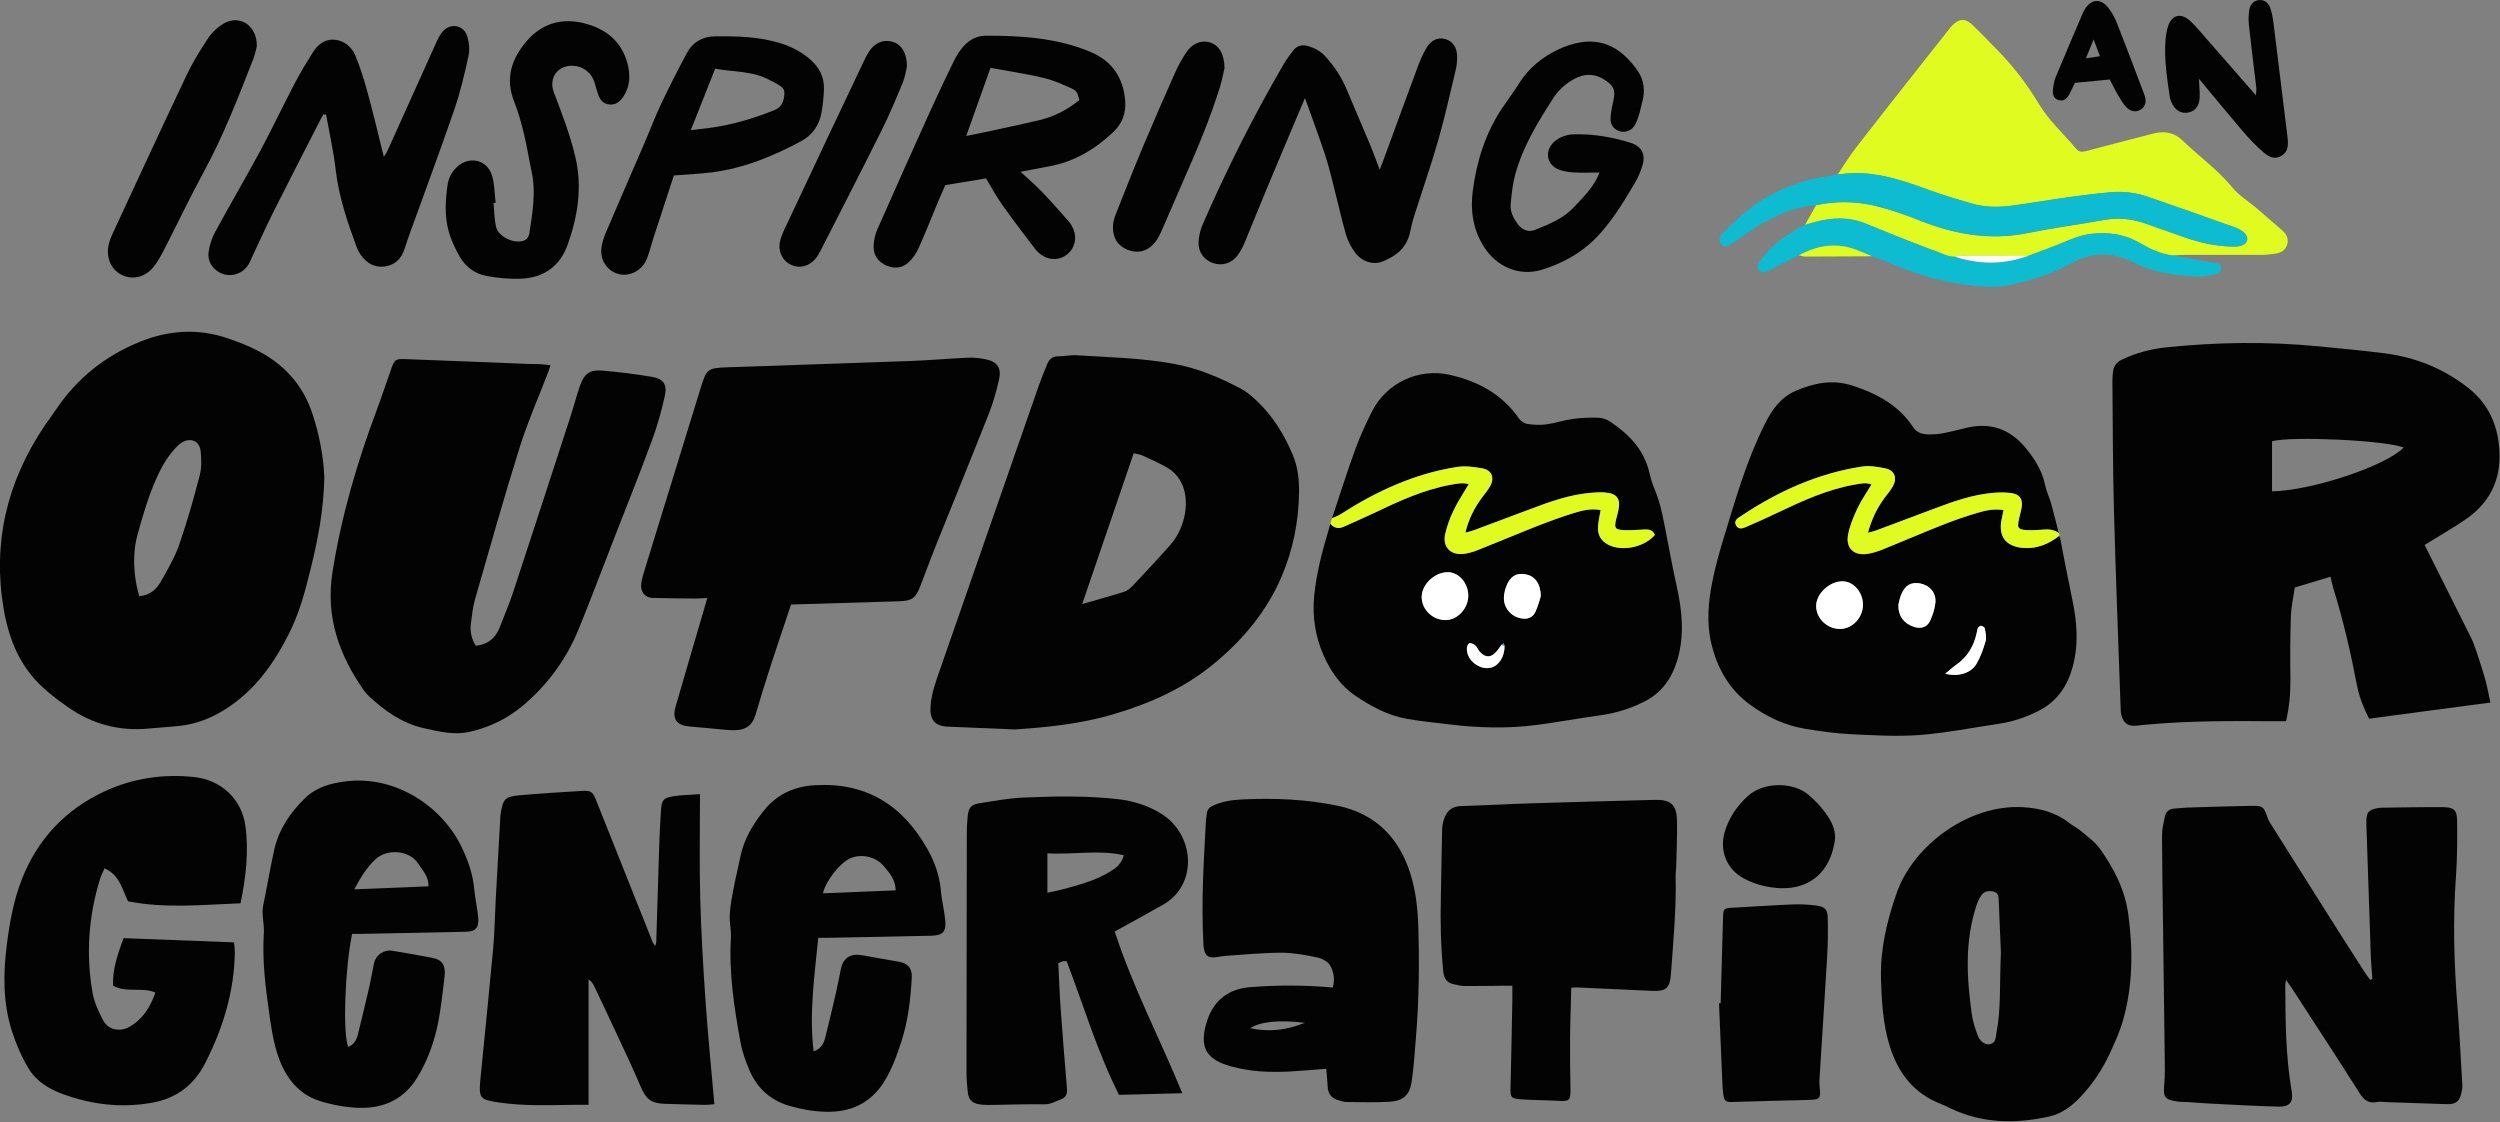 <svg width="597" height="268" viewBox="0 0 597 268" fill="none" xmlns="http://www.w3.org/2000/svg">
<rect x="0" y="0" width="597" height="268" fill="#808080" stroke="none"/>
<g clip-path="url(#clip0_2122_12760)">
<path d="M579 130.14C582.68 137.48 586.41 144.88 590.1 152.3C590.63 153.37 591.02 154.51 591.4 155.64C592.15 157.91 592.9 160.18 593.54 162.49C594.02 164.23 594.32 166.02 594.7 167.77C584.92 169.07 575.46 170.33 565.75 171.62C564.53 169.28 563.4 166.57 562.85 163.68C561.35 155.83 559.55 148.06 557.18 140.42C556.92 139.59 556.77 138.72 556.53 137.72C553.69 138.58 550.9 139.42 548 140.29C547.68 142.52 547.14 144.86 547.06 147.21C546.89 152.16 546.88 157.12 546.95 162.07C546.99 165.44 546.71 168.75 545.9 172.23C545 172.23 544.14 172.23 543.28 172.23C533.05 172.15 522.81 172.11 512.61 173.04C511.81 173.11 511.02 173.2 510.23 173.28C508.22 173.49 507.04 172.71 506.58 170.74C506.42 170.05 506.42 169.31 506.39 168.6C505.84 152.87 505.22 137.14 504.8 121.4C504.53 111.25 504.54 101.1 504.44 90.95C504.44 90.15 504.5 89.35 504.62 88.56C504.82 87.29 505.54 86.44 506.73 85.87C510.08 84.27 513.61 83.33 517.28 82.95C529.39 81.69 541.52 81.53 553.65 82.7C558.9 83.21 564.15 83.7 569.38 84.36C576.74 85.29 583.39 87.94 589.3 92.54C593.68 95.95 595.99 100.36 596.69 105.75C597.68 113.42 595.22 119.64 588.78 124.04C585.69 126.15 582.43 128 579 130.13V130.14ZM542.56 117.33C552.12 117.16 569.8 111.23 573.99 106.88C569.65 105.13 547.23 104.1 542.56 105.37V117.33Z" fill="#030303"/>
<path d="M77.46 113.85C77.27 122.42 75.79 129.28 74.12 136.12C72.85 141.33 71.44 146.49 69.02 151.29C65.35 158.59 60.71 165.07 53.59 169.51C50.04 171.73 46.3 173.07 42.16 173.42C39.93 173.61 37.7 173.77 35.47 173.98C28.42 174.65 22 172.91 16.23 168.87C14.14 167.41 12.08 165.87 10.21 164.14C4.81 159.17 2.17 152.8 0.92 145.67C-1.87 129.66 1.65 115.09 10.62 101.71C11.51 100.38 12.49 99.12 13.38 97.79C18.39 90.33 25.14 84.96 33.4 81.62C40.26 78.84 47.36 78.35 54.47 80.82C56.95 81.68 59.43 82.62 61.74 83.84C67.82 87.05 72.21 91.8 74.48 98.43C76.36 103.93 77.28 109.56 77.44 113.84L77.46 113.85ZM33.23 142.37C35.87 142.15 37.43 140.66 38.49 138.76C40.08 135.91 41.76 133.05 42.82 129.99C44.7 124.58 46.25 119.04 47.7 113.49C48.17 111.69 48.1 109.69 47.92 107.81C47.74 105.92 46.53 104.91 44.9 105.12C44.04 105.23 43.11 105.8 42.47 106.42C40.28 108.56 38.74 111.17 37.48 113.95C35.49 118.32 34.17 122.9 32.88 127.52C31.82 131.31 31.85 135.08 32.45 138.89C32.63 140.04 32.96 141.17 33.23 142.36V142.37Z" fill="#030303"/>
<path d="M318.09 123.76C319.91 118.31 321.63 112.83 323.59 107.43C324.73 104.29 326.13 101.22 327.64 98.24C331.06 91.47 338.72 87.84 346.15 89.5C352.9 91 358.7 94.11 362.76 99.97C363.17 100.56 363.96 101.11 364.64 101.22C366.11 101.44 367.66 101.55 369.13 101.36C371.26 101.08 373.33 100.35 375.46 100.06C377.5 99.78 379.59 99.69 381.65 99.75C382.63 99.78 383.73 100.16 384.56 100.72C389.05 103.73 392.64 107.46 393.9 112.97C394.2 114.29 394.6 115.6 395.13 116.84C396.73 120.63 397.33 124.66 398.11 128.65C398.85 132.41 399.55 136.17 400.38 139.9C401.68 145.74 402.29 151.6 400.6 157.44C399.34 161.79 396.96 165.34 392.74 167.5C389.42 169.2 385.97 170.27 382.3 170.79C377.24 171.5 372.21 172.41 367.15 173.09C360.07 174.04 352.97 173.83 345.89 172.96C342.57 172.55 339.22 172.24 335.93 171.65C331.37 170.83 327.32 168.64 323.57 166.08C320.15 163.75 317.77 160.33 316.1 156.57C314.07 151.98 313.32 147.13 313.85 142.06C314.4 136.7 315.76 131.55 317.31 126.42C317.45 125.96 317.56 125.5 317.69 125.04C318.56 126.13 319.63 126.34 320.89 125.77C323.29 124.69 325.71 123.66 328.08 122.52C334.07 119.66 340.07 116.88 346.68 115.71C347.98 115.48 349.26 115.21 350.75 115.61C349.46 117.81 348.16 119.73 347.17 121.79C346.28 123.65 345.53 125.62 345.1 127.62C344.46 130.62 346.42 132.61 349.48 132.26C350.65 132.13 351.83 131.78 352.93 131.34C357.53 129.52 362.07 127.57 366.68 125.77C369.72 124.58 372.79 123.44 375.91 122.48C377.93 121.86 380.04 121.37 382.23 121.8C382.01 123.16 381.72 124.41 381.62 125.67C381.47 127.58 382.22 129.09 383.97 130.03C387.25 131.79 392.58 130.74 395.16 127.76C394.77 126.56 393.78 126.41 392.7 126.45C391.11 126.51 389.51 126.68 387.92 126.61C385.66 126.52 385.42 126.13 385.93 123.98C386.1 123.28 386.31 122.59 386.46 121.89C387.04 119.07 386.14 117.83 383.23 117.61C382.04 117.52 380.83 117.6 379.65 117.71C374.75 118.17 370.16 119.79 365.6 121.52C361.05 123.25 356.49 124.95 351.93 126.64C351.37 126.85 350.78 126.96 349.92 127.2C350.72 123.91 352.08 121.26 353.89 118.82C354.55 117.92 355.3 117.07 355.84 116.1C356.94 114.14 356.26 112.29 354.07 111.87C352.07 111.48 349.91 111.2 347.92 111.52C337.81 113.1 328.72 117.28 320.18 122.78C319.54 123.19 318.79 123.43 318.09 123.76ZM358.52 154.01C358.15 154.52 357.81 155.07 357.4 155.55C356.1 157.09 354.76 157.14 353.41 155.69C352.98 155.23 352.77 154.57 352.31 154.15C351.96 153.82 351.37 153.55 350.92 153.59C350.67 153.61 350.31 154.3 350.29 154.71C350.26 155.32 350.38 155.99 350.62 156.55C351.54 158.68 354.04 159.97 356.08 159.43C357.99 158.93 359.35 156.71 359.28 154.21C359.22 154 359.15 153.8 359.09 153.59C358.9 153.73 358.71 153.88 358.52 154.02V154.01ZM339.5 142.63C339.55 145.65 342.2 148.14 345.28 148.08C348.14 148.02 350.69 145.19 350.62 142.14C350.55 139.17 348.31 136.66 345.74 136.65C342.56 136.65 339.46 139.62 339.5 142.64V142.63ZM367.95 142.34C367.9 139.29 366.48 137.55 364.34 137.15C362.12 136.74 360.64 137.6 359.73 139.96C359.42 140.76 359.21 141.65 359.15 142.51C358.98 145.01 360.74 147.19 363.21 147.66C364.72 147.95 366.01 147.51 366.65 146.14C367.31 144.72 367.68 143.16 367.96 142.34H367.95Z" fill="#030303"/>
<path d="M491.98 128.62C492.92 133.39 493.81 138.17 494.82 142.93C495.97 148.31 496.43 153.69 495 159.07C493.77 163.73 491.31 167.47 486.84 169.74C483.81 171.28 480.67 172.34 477.33 172.84C471.02 173.77 464.73 175.04 458.38 175.52C452.92 175.93 447.38 175.58 441.89 175.32C438.31 175.15 434.74 174.62 431.2 174.06C426.29 173.28 421.84 171.14 417.91 168.28C412.98 164.69 410.05 159.58 408.65 153.61C407.49 148.66 407.94 143.74 408.91 138.87C409.59 135.43 410.54 132.04 411.56 128.68C414.41 119.37 417.04 109.99 421.45 101.24C423.14 97.88 425.19 94.9 428.78 93.34C433.14 91.46 437.61 90.56 442.29 92.06C448.12 93.93 453.34 96.72 456.84 101.98C458.15 103.94 460.13 103.77 461.99 103.71C463.57 103.66 465.13 103.19 466.7 102.87C467.56 102.69 468.4 102.45 469.26 102.24C475.11 100.77 479.89 102.29 483.78 107.03C485.95 109.68 487.67 112.44 488.37 115.83C488.69 117.38 489.42 118.84 489.85 120.38C490.49 122.68 491.04 125 491.63 127.31C490.53 126.53 489.3 126.38 487.98 126.5C486.63 126.62 485.26 126.7 483.91 126.62C481.93 126.5 481.69 126.11 482.07 124.22C482.28 123.2 482.6 122.21 482.76 121.18C483.07 119.21 482.32 118.08 480.34 117.79C478.93 117.59 477.47 117.6 476.05 117.72C471.06 118.14 466.39 119.8 461.75 121.56C457.2 123.29 452.63 124.99 448.07 126.69C447.51 126.9 446.92 127.02 446.05 127.27C446.94 124.01 448.23 121.33 450.05 118.89C450.72 117.99 451.46 117.14 452 116.17C453.11 114.19 452.44 112.35 450.27 111.9C448.42 111.51 446.42 111.17 444.58 111.46C434.14 113.08 424.72 117.3 415.98 123.13C415.16 123.68 413.9 124.27 414.59 125.52C415.26 126.72 416.47 126.06 417.38 125.67C419.73 124.67 422.05 123.61 424.36 122.51C430.35 119.65 436.37 116.88 442.98 115.73C444.26 115.51 445.54 115.18 446.93 115.71C445.7 117.76 444.45 119.54 443.54 121.48C442.6 123.49 441.71 125.6 441.32 127.76C440.73 130.96 442.77 132.81 446 132.28C447.25 132.08 448.49 131.67 449.67 131.2C454.41 129.29 459.09 127.26 463.84 125.38C466.58 124.3 469.38 123.32 472.21 122.49C474.17 121.91 476.21 121.45 478.45 121.84C478.29 122.62 478.14 123.31 478 124C477.13 128.08 478.96 130.52 483.09 130.86C486.39 131.13 489.2 129.98 491.73 127.98C491.83 128.2 491.92 128.42 492.02 128.64L491.99 128.65L491.98 128.62ZM444.87 144.48C444.9 141.5 442.72 138.91 440.12 138.82C436.98 138.71 433.69 141.74 433.7 144.72C433.72 147.65 436.22 150.11 439.28 150.19C442.23 150.26 444.84 147.6 444.87 144.48ZM453.34 144.33C453.23 147.04 454.66 148.94 457.06 149.7C458.72 150.23 460.19 149.8 460.91 148.24C461.53 146.89 462.02 145.39 462.17 143.91C462.4 141.57 460.8 139.75 458.51 139.32C456.33 138.91 454.83 139.82 453.93 142.18C453.62 142.99 453.47 143.86 453.35 144.33H453.34ZM464.53 160.87C467.59 161.69 470.65 160.76 471.96 158.56C472.96 156.88 473.63 154.96 474.17 153.07C474.43 152.15 474.13 151.04 473.96 150.03C473.92 149.78 473.4 149.49 473.07 149.44C472.86 149.4 472.49 149.71 472.35 149.95C472.17 150.28 472.13 150.7 472.05 151.09C471.38 154.25 469.86 156.85 467.17 158.73C466.35 159.3 465.61 159.99 464.53 160.87Z" fill="#030303"/>
<path d="M242.33 174.19C235.69 173.92 230.98 173.73 226.27 173.52C223.13 173.38 222.01 171.77 222.21 168.71C222.41 165.61 223.46 162.81 224.45 159.96C232.28 137.42 240.12 114.89 247.97 92.35C248.6 90.54 249.33 88.77 250.05 87C250.53 85.8 251.3 85.05 252.75 85.08C254.18 85.11 255.62 84.74 257.04 84.83C264.84 85.33 272.66 85.47 280.41 86.9C286.09 87.95 291.25 90.14 296.27 92.79C297.8 93.59 299.16 94.8 300.41 96.01C304.08 99.56 306.69 103.85 308.68 108.52C309.92 111.43 310.26 114.54 310.21 117.68C310.1 124.62 308.79 131.27 306.03 137.71C302.48 146.01 296.93 152.62 290.08 158.33C283.01 164.23 274.9 167.86 266.14 170.49C257.7 173.03 249.09 173.73 242.33 174.2V174.19ZM258.43 144.25C262.09 143.19 265.29 142.31 268.45 141.31C269.17 141.08 269.87 140.54 270.4 139.97C273.46 136.72 276.52 133.48 279.47 130.12C281.11 128.25 282.21 126.01 282.78 123.56C283.94 118.57 282.57 114.07 279.01 111.85C277.06 110.64 274.9 109.76 272.81 108.78C272.26 108.52 271.63 108.46 270.73 108.23C266.66 120.16 262.63 131.95 258.43 144.24V144.25Z" fill="#030303"/>
<path d="M131.45 87.24C131.21 87.96 131.08 88.41 130.92 88.85C128.64 94.8 126.03 100.66 124.13 106.73C120.36 118.76 116.94 130.9 113.46 143.02C112.91 144.93 112.71 146.94 112.45 148.92C112.2 150.79 112.59 152.55 113.62 154.21C116.49 153.91 118.34 152.4 119.34 149.79C120.43 146.96 121.64 144.17 122.58 141.29C127.2 127.26 131.76 113.22 136.32 99.18C137.08 96.83 137.69 94.42 138.51 92.09C139.5 89.27 140.84 88.25 143.7 88.49C147.67 88.82 151.65 89.31 155.58 89.97C158.41 90.45 159.37 91.73 158.76 94.54C157.97 98.19 156.93 101.82 155.63 105.33C152.67 113.34 149.49 121.27 146.39 129.23C143.64 136.3 140.99 143.4 138.11 150.41C135.18 157.54 130.69 163.62 124.77 168.58C121.03 171.71 116.66 173.78 111.96 174.8C108.42 175.57 104.81 174.69 101.29 173.91C96.12 172.77 91.98 169.83 88.18 166.33C87.71 165.9 87.27 165.42 86.91 164.9C80.99 156.44 77.73 147.36 79.38 136.76C81.46 123.43 85.22 110.6 89.93 98.01C91.16 94.72 92.26 91.38 93.43 88.07C94.2 85.91 94.44 85.67 96.71 85.75C106.53 86.11 116.35 86.52 126.17 86.91C127.12 86.95 128.08 86.91 129.04 86.96C129.8 87 130.55 87.12 131.46 87.23L131.45 87.24Z" fill="#030303"/>
<path d="M168.9 142.8C167.8 142.85 166.93 142.93 166.06 142.93C162.63 142.9 159.21 142.89 155.79 142.78C153.95 142.72 152.83 141.2 153.14 139.26C153.33 138.08 153.68 136.93 154.03 135.78C158.44 121.44 162.85 107.11 167.28 92.78C168.75 88.01 168.91 87.88 173.94 87.7C188.47 87.19 203 86.74 217.53 86.2C222.08 86.03 226.62 85.62 231.16 85.42C232.57 85.36 234.02 85.5 235.4 85.8C238.16 86.39 239.2 87.86 238.57 90.65C237.94 93.44 237.15 96.23 236.1 98.88C231.94 109.42 227.65 119.91 223.43 130.42C222.18 133.53 221.05 136.68 219.83 139.81C218.61 142.95 217.81 143.49 214.53 143.59C206.08 143.84 197.62 144.1 188.91 144.36C187.33 149.08 185.71 153.83 184.16 158.59C182.86 162.61 181.59 166.65 180.41 170.71C179.71 173.13 178.16 174.29 175.72 174.36C174.92 174.38 174.12 174.36 173.33 174.28C170.47 174.03 167.61 173.72 164.75 173.5C161.6 173.25 160.46 171.75 161.34 168.7C163.57 160.96 165.86 153.23 168.12 145.5C168.36 144.67 168.59 143.85 168.88 142.81L168.9 142.8Z" fill="#030303"/>
<path d="M566.52 233.73C566.39 231.82 566.2 229.92 566.14 228.01C565.78 217.71 565.44 207.41 565.1 197.11C565.09 196.71 565.07 196.31 565.09 195.91C565.15 193.99 565.66 193.4 567.58 193.02C567.97 192.94 568.37 192.88 568.77 192.88C573.64 192.82 578.51 192.71 583.39 192.75C586.01 192.77 586.74 193.44 586.76 196.02C586.8 200.41 586.81 204.81 586.49 209.19C585.73 219.58 586.01 229.94 586.84 240.31C587.32 246.36 587.6 252.43 587.97 258.49C588 258.97 588.05 259.46 587.98 259.93C587.56 262.71 586.9 263.78 584.09 263.67C579.3 263.49 574.51 263.34 569.73 263.18C569.01 263.16 568.26 263.01 567.58 263.16C565.69 263.58 564.53 262.69 563.59 261.22C561.66 258.19 559.73 255.16 557.78 252.14C554.31 246.77 550.83 241.41 547.35 236.06C546.98 235.49 546.58 234.95 545.89 233.97C545.79 234.77 545.73 235.04 545.73 235.32C545.75 243.79 545.82 252.26 547.26 260.64C547.69 263.16 546.8 264.32 544.17 264.26C538.67 264.14 533.17 263.8 527.67 263.53C526 263.45 524.33 263.3 522.66 263.19C521.78 263.13 520.9 263.17 520.03 263.05C516.89 262.62 516.53 262.03 516.83 258.82C517.01 256.84 516.96 254.83 516.94 252.83C516.82 242.44 516.68 232.06 516.54 221.67C516.44 214.24 516.31 206.81 516.29 199.38C516.29 197.9 516.69 196.41 516.99 194.94C517.26 193.67 518.16 193.12 519.43 193.07C520.39 193.03 521.34 192.88 522.3 192.85C527.33 192.69 532.36 192.53 537.4 192.44C540.45 192.39 540.56 192.54 541.57 195.46C541.72 195.91 541.98 196.32 542.24 196.73C547.69 205.38 553.14 214.02 558.6 222.66C560.61 225.83 562.64 228.99 564.67 232.14C565.08 232.78 565.55 233.37 565.99 233.99L566.53 233.75L566.52 233.73Z" fill="#030303"/>
<path d="M449.18 233.71C448.99 226.64 450.6 219.91 452.9 213.32C456.97 201.67 470.32 192.06 482.97 192.75C487.04 192.97 490.85 193.94 494.13 196.52C495.01 197.21 496.04 197.7 496.89 198.42C498.46 199.76 500.24 200.99 501.42 202.63C504.83 207.39 507.47 212.51 508.26 218.5C509.38 227 509.33 235.4 506.97 243.67C506.19 246.41 504.99 249.05 503.78 251.64C501.95 255.56 499.58 259.11 496.53 262.24C494.46 264.37 492.19 266 489.29 266.64C481.21 268.41 473.29 268.3 465.67 264.62C464.95 264.27 464.23 263.92 463.49 263.63C457.02 261.13 453.27 256.25 451.27 249.81C449.64 244.57 449.35 239.15 449.17 233.73L449.18 233.71ZM477.82 227.56C477.7 224.66 477.52 219.88 477.3 215.1C477.26 214.16 477.28 213.16 475.97 212.89C474.73 212.63 473.72 212.89 473.04 213.94C472.58 214.66 472.22 215.48 471.95 216.3C469.17 224.8 469.65 233.46 470.85 242.12C471.1 243.91 471.68 245.69 472.34 247.39C472.92 248.87 474.27 249.62 475.29 249.34C476.7 248.94 476.55 247.7 476.76 246.62C477.86 240.94 477.48 235.17 477.81 227.55L477.82 227.56Z" fill="#030303"/>
<path d="M156.46 225.89C156.6 225.41 156.7 225.21 156.71 225.01C156.95 217.42 157.16 209.83 157.41 202.24C157.51 199.29 157.65 196.33 157.85 193.38C158.01 191.11 158.4 190.55 160.64 190.17C162.73 189.82 164.89 189.82 167.16 189.65C167.16 198.09 166.99 206.22 167.21 214.34C167.43 222.57 167.91 230.79 168.48 239C169.04 247.13 169.86 255.24 170.59 263.68C169.83 263.74 169.08 263.85 168.33 263.84C165.13 263.78 161.94 263.7 158.75 263.59C155.4 263.48 154.26 262.47 152.91 259.29C151.1 255.03 149.1 250.85 147.15 246.65C145.44 242.96 143.69 239.28 141.94 235.6C141.65 234.98 141.29 234.39 140.55 233.86V263.83C139.11 263.83 137.93 263.81 136.75 263.83C130.92 263.92 125.09 264.14 119.28 263.29C114.54 262.6 114.27 262.32 114.74 257.5C115.75 247.16 116.82 236.83 117.77 226.49C118.12 222.59 118.17 218.67 118.38 214.76C118.74 208.14 119.12 201.52 119.49 194.9C119.5 194.66 119.53 194.42 119.57 194.19C120.16 190.74 120.62 190.21 124.19 189.9C129.12 189.47 134.07 189.16 139.01 188.87C141.19 188.74 141.58 189.13 142.37 191.13C146.85 202.41 151.35 213.68 155.85 224.96C155.95 225.21 156.14 225.42 156.45 225.88L156.46 225.89Z" fill="#030303"/>
<path d="M30.58 215.25C29.19 212.38 28.59 208.98 24.97 207.36C24.55 208.32 24.14 209.08 23.89 209.89C21.13 218.83 20.5 227.94 22.11 237.13C22.5 239.36 23.53 241.53 24.58 243.57C25.81 245.95 28.6 246.54 30.97 245.17C34.12 243.36 35.88 240.51 37.11 237.02C33.83 235.63 30.16 237.18 27 235.37C26.83 231.42 28.13 227.84 29.5 224.03C38.23 224.37 46.98 224.7 55.89 225.04C55.97 225.99 56.08 226.67 56.07 227.36C55.96 236.83 53.21 245.64 48.95 253.97C46.3 259.15 42.04 262.36 36.12 263.37C28.92 264.59 22.02 263.81 15.17 261.33C11.71 260.08 8.72 258.27 6.86 255.21C5.18 252.45 3.87 249.38 2.87 246.3C0.68 239.48 0.73 232.5 1.65 225.42C2.33 220.16 3.25 215.02 5.18 210.06C8.97 200.34 15.67 193.28 25.03 188.95C31.72 185.85 38.94 184.77 46.32 185.55C52.76 186.23 57.7 190.77 58.59 197.15C59.45 203.36 58.72 209.54 57.43 215.71C48.33 216.05 39.42 216.99 30.57 215.23L30.58 215.25Z" fill="#030303"/>
<path d="M316.7 255.23C313.6 255.46 310.76 255.73 307.91 255.88C303.18 256.13 298.48 255.91 293.9 254.63C288.33 253.08 286.05 250.35 288.33 243.54C289.93 238.79 293.47 236.14 298.52 235.73C305.06 235.2 311.6 235.24 318.28 235.82C318.8 233.99 318.52 232.11 317.66 230.59C317.12 229.64 315.7 228.88 314.55 228.64C311.75 228.05 308.88 227.51 306.03 227.51C301.57 227.51 297.11 227.97 292.65 228.26C291.94 228.31 291.23 228.46 290.52 228.56C288.5 228.84 287.74 228.27 287.44 226.24C287.38 225.85 287.38 225.44 287.36 225.04C286.84 215.29 287.46 205.56 287.99 195.83C288.02 195.27 288.14 194.72 288.21 194.17C288.33 193.2 288.87 192.74 289.79 192.32C292.03 191.31 294.39 191.01 296.77 190.9C304.38 190.54 311.98 190.86 319.43 192.41C328.32 194.26 334.02 199.91 336.76 208.5C338.1 212.7 338.57 217.06 338.7 221.48C338.95 230.19 338.86 238.89 338.14 247.58C337.84 251.15 337.64 254.74 337.11 258.28C336.63 261.5 335.08 262.9 331.84 263.1C328.42 263.31 324.98 263.19 321.56 263.16C320.94 263.16 320.31 262.93 319.69 262.76C318.02 262.32 317.13 261.27 317.05 259.51C316.99 258.1 316.83 256.69 316.7 255.22V255.23ZM311.59 244.25C305.63 243.49 300.9 243.95 298.57 245.54C302.99 246.49 307.09 246.05 311.59 244.25Z" fill="#030303"/>
<path d="M266.19 222.43C270.5 235.7 276.95 247.93 282.33 261.06C276.99 261.2 272.08 261.32 267.21 261.45C262.03 251.12 258.76 240.17 254.73 229.54C254.27 229.54 254.03 229.49 253.83 229.55C253.46 229.66 253.11 229.85 252.72 230.02C252.9 233.59 253.02 237.1 253.27 240.6C253.73 247.05 254.25 253.5 254.79 259.94C254.9 261.24 254.53 262.12 253.27 262.56C252.02 263.01 250.92 263.73 249.44 263.71C245.38 263.63 241.31 263.8 237.24 263.85C236.12 263.86 234.99 263.89 233.9 263.72C232.06 263.43 231.27 262.54 231.09 260.7C230.94 259.19 230.8 257.67 230.8 256.16C230.8 237.22 230.83 218.28 230.87 199.33C230.87 197.89 230.93 196.45 231.07 195.02C231.27 192.85 231.82 192.15 233.94 191.81C237.41 191.26 240.89 190.61 244.39 190.46C251.89 190.13 259.41 189.99 266.9 190.83C270.62 191.25 274.15 192.36 277.28 194.29C285.32 199.27 286.14 211.24 277.79 216.01C273.98 218.18 270.12 220.27 266.21 222.43H266.19ZM250.12 203.75V213.18C251.39 212.9 252.55 212.71 253.68 212.4C257.6 211.33 261.55 210.31 265.07 208.15C266.51 207.27 267.83 206.29 268.36 204.23C262.26 202.84 256.23 204.17 250.12 203.76V203.75Z" fill="#030303"/>
<path d="M375.22 235.88C375.12 240.15 374.96 244.21 374.93 248.28C374.9 252.27 374.97 256.27 375.03 260.26C375.07 262.77 374.74 263.04 372.11 262.88C369.17 262.7 366.21 262.74 363.27 262.52C360.75 262.33 360.66 262.06 360.72 259.56C360.89 252.61 361.02 245.66 361.15 238.71C361.17 237.68 361.15 236.66 361.15 235.39C360.31 235.39 359.71 235.39 359.11 235.39C355.99 235.42 352.88 235.48 349.76 235.46C348.9 235.46 348.03 235.22 347.18 235.04C345.59 234.7 344.84 233.8 344.66 232.06C344.05 226.08 343.93 220.1 344.08 214.1C344.21 208.75 344.23 203.39 344.38 198.04C344.41 196.97 344.68 195.84 345.12 194.87C345.82 193.32 347.1 192.54 348.91 192.49C354.42 192.33 359.93 192.01 365.44 191.84C375.34 191.53 385.25 191.26 395.15 191.01C399.01 190.91 400.39 192.14 400.47 196.07C400.54 199.74 400.36 203.41 400.27 207.08C400.25 207.8 400.12 208.52 400.14 209.23C400.33 217.08 399.57 224.88 399.01 232.68C398.77 235.97 397.82 236.78 394.44 236.62C388.45 236.33 382.47 236.06 376.48 235.79C376.17 235.78 375.86 235.83 375.22 235.88Z" fill="#030303"/>
<path d="M84.09 222.99C82.36 231.28 81.81 246.88 83.16 250C84.57 249.44 85.16 248.26 85.49 246.93C86.42 243.13 87.35 239.33 88.22 235.52C88.63 233.73 88.91 231.91 89.29 230.12C89.72 228.06 91.6 226.71 93.73 227.05C96.96 227.56 100.19 228.14 103.4 228.77C105.55 229.2 106.47 230.53 106.17 233.07C105.67 237.27 105.27 241.51 104.32 245.62C103.37 249.72 101.87 253.7 99.62 257.35C96.44 262.51 91.67 264.68 85.9 264.55C82.75 264.48 79.51 263.89 76.49 262.96C72.08 261.6 69.06 258.45 67.2 254.2C65.57 250.49 64.94 246.55 64.38 242.6C63.44 236.04 62.57 229.47 63.01 222.79C63.15 220.61 62.39 218.41 62.86 216.15C63.78 211.78 64.5 207.36 65.47 202.99C66.56 198.08 69.28 194.07 72.84 190.6C75.55 187.96 78.98 187.03 82.62 186.58C94.49 185.13 105.37 192.57 109.99 201.79C111.71 205.22 112.92 208.64 113.26 212.44C113.45 214.66 114.01 216.85 114.19 219.07C114.4 221.61 113.62 222.45 111.09 222.51C102.87 222.71 94.64 222.84 86.41 223C85.63 223.01 84.84 223 84.1 223L84.09 222.99ZM84.59 212.37C90.7 212.12 96.47 211.89 102.33 211.66C102.38 209.28 100.92 207.86 99.85 206.21C97.76 202.98 92.43 202.61 89.66 205.2C87.54 207.18 86.08 209.62 84.59 212.38V212.37Z" fill="#030303"/>
<path d="M195.4 223.95C194.51 233.07 193.2 241.89 194.29 251.07C196.19 250.41 196.73 249.11 197.08 247.73C197.95 244.25 198.78 240.75 199.59 237.25C200.04 235.3 200.4 233.34 200.8 231.38C201.33 228.82 203.03 227.65 205.65 228.08C208.64 228.58 211.63 229.11 214.61 229.65C216.83 230.06 217.85 231.18 217.73 233.46C217.46 238.66 216.84 243.83 215.23 248.79C214.17 252.04 213.02 255.26 211.18 258.23C207.88 263.57 202.97 265.68 197.01 265.49C194.09 265.39 191.1 264.86 188.3 264.02C183.97 262.72 180.78 259.81 178.99 255.63C178.05 253.44 177.23 251.14 176.81 248.81C175.33 240.63 174.05 232.42 174.54 224.04C174.65 222.15 174.16 220.23 174.27 218.34C174.39 216.2 174.82 214.06 175.22 211.94C175.68 209.51 176.3 207.11 176.78 204.68C177.61 200.49 179.72 196.96 182.33 193.66C185.46 189.7 189.61 187.8 194.56 187.51C206.9 186.78 215.63 192.31 221.56 202.91C223.31 206.05 224.4 209.28 224.7 212.86C224.9 215.16 225.5 217.42 225.72 219.72C225.98 222.5 225.17 223.39 222.42 223.45C214.27 223.65 206.13 223.78 197.98 223.94C197.19 223.96 196.39 223.94 195.4 223.94V223.95ZM213.89 212.61C213.83 210.01 212.36 208.4 211 206.78C209.12 204.54 205.61 203.79 202.98 204.99C200.5 206.12 197.13 210.47 196.53 213.32C202.24 213.09 207.95 212.86 213.89 212.62V212.61Z" fill="#030303"/>
<path d="M438.87 41.62C440.3 39.51 441.62 37.33 443.17 35.31C448 29.06 452.91 22.87 457.79 16.66C460.25 13.52 462.73 10.4 465.2 7.27C465.5 6.89 465.78 6.5 466.11 6.16C467.82 4.39 469.34 4.3 471.08 5.99C473.09 7.93 475.01 9.96 476.97 11.95C480.79 15.84 484.08 20.13 486.88 24.81C489.28 28.82 492.77 31.93 495.74 35.47C496.4 36.25 497.04 36.37 498.04 36.11C503.43 34.65 508.85 33.3 514.25 31.88C516.86 31.19 519.26 31.67 521.15 33.51C525.1 37.33 529.63 40.53 533.15 44.84C534.69 46.72 536.9 48.04 538.78 49.64C540.85 51.4 542.9 53.17 544.94 54.96C545.96 55.86 546.58 56.97 546.2 58.36C545.81 59.75 544.69 60.38 543.35 60.57C542.25 60.73 541.13 60.86 540.03 60.87C533.96 60.89 527.89 60.85 521.82 60.86C520.79 60.86 519.75 60.96 518.72 61.01C515.88 60.67 513.37 59.44 510.96 58.03C507.36 55.92 503.51 55.41 499.43 55.86C496.92 56.14 494.67 57.09 492.39 58.05C489.75 59.16 487.04 60.1 484.36 61.12C478.83 61.1 473.3 61.09 467.76 61.09C467.47 61.09 467.18 61.26 466.89 61.35C466.34 61.29 465.75 61.35 465.25 61.16C461.82 59.88 458.41 58.58 455 57.24C451.82 55.99 448.65 54.69 445.48 53.4C441.46 51.76 437.39 51.97 433.3 53.08C432.53 53.29 431.77 53.52 431.01 53.75C431.9 52.17 432.78 50.6 433.67 49.02C438.19 48.02 442.77 48.05 447.22 49.04C451.17 49.92 455.04 51.32 458.82 52.81C467.03 56.04 475.36 57.45 484.16 55.67C490.26 54.44 496.45 53.62 502.58 52.52C505.9 51.93 509.11 52.28 512.26 53.36C515.43 54.45 518.58 55.62 521.75 56.71C525.39 57.96 529.12 58.82 533 58.89C533.71 58.9 534.46 58.91 535.13 58.71C536.79 58.21 537.17 56.79 535.92 55.61C535.3 55.03 534.48 54.6 533.67 54.31C526.75 51.84 519.82 49.39 512.87 47C510.05 46.03 507.09 45.67 504.12 45.93C500.86 46.21 497.61 46.61 494.36 47.06C489.69 47.71 485.05 48.52 480.38 49.14C477.19 49.56 473.98 49.53 470.86 48.63C467.56 47.68 464.26 46.7 461.04 45.53C453.95 42.95 446.87 40.46 439.12 41.68C439.04 41.69 438.96 41.67 438.88 41.66L438.87 41.62Z" fill="#E0FB1F"/>
<path d="M77.2 27.35C77.02 27.68 76.82 28 76.65 28.34C72.87 35.73 69.06 43.11 65.33 50.53C63.58 54.02 61.98 57.6 60.31 61.13C59.97 61.85 59.69 62.62 59.26 63.28C57.89 65.36 55.42 66.19 53.17 65.4C51 64.64 49.49 62.59 49.81 60.18C50.04 58.48 50.64 56.75 51.46 55.24C54.96 48.79 58.69 42.45 62.17 35.99C65.04 30.65 67.63 25.15 70.45 19.77C71.78 17.23 73.28 14.77 74.81 12.34C77.85 7.52 83.22 9.44 84.77 13.07C85.98 15.92 86.91 18.91 87.73 21.9C89.12 26.97 90.32 32.09 91.66 37.45C91.99 36.91 92.29 36.53 92.49 36.09C96.4 27.43 100.29 18.76 104.2 10.1C104.59 9.23 105.03 8.34 105.63 7.62C107.55 5.33 110.83 5.94 111.63 8.82C112.03 10.24 112.2 11.89 111.89 13.31C110.95 17.59 109.96 21.89 108.54 26.03C105.22 35.7 101.64 45.27 98.17 54.89C97.63 56.39 97.1 57.9 96.61 59.42C95.86 61.76 94.35 63.29 91.89 63.63C89.43 63.96 87.55 62.86 86.16 60.88C85.75 60.3 85.4 59.65 85.16 58.98C82.95 52.98 80.9 46.96 80.16 40.53C79.65 36.1 78.65 31.73 77.86 27.34C77.64 27.34 77.42 27.34 77.21 27.35H77.2Z" fill="#030303"/>
<path d="M243.69 41.01C245.63 42.81 247.33 44.25 248.86 45.85C251.07 48.15 253.17 50.55 255.27 52.95C255.73 53.48 256.09 54.14 256.35 54.8C257.22 56.92 256.62 59.27 254.94 60.68C253.25 62.09 250.83 62.27 248.91 61.02C248.25 60.59 247.63 60.03 247.16 59.41C244.5 55.92 241.83 52.43 239.29 48.85C237.91 46.91 236.79 44.79 235.46 42.6C232.41 43.1 229.22 43.63 225.73 44.21C225.25 45.32 224.63 46.7 224.05 48.08C222.48 51.84 221 55.63 219.32 59.34C218.75 60.61 217.87 61.85 216.84 62.76C215.36 64.07 213.49 64.21 211.66 63.41C209.74 62.56 208.59 61 208.62 58.92C208.64 57.53 208.95 56.04 209.51 54.77C213.69 45.27 217.95 35.81 222.22 26.35C223.86 22.71 225.58 19.11 227.32 15.52C227.94 14.23 228.61 12.93 229.47 11.8C230.92 9.88 232.86 8.54 235.33 8.53C243.83 8.5 252.26 9.03 260.26 12.33C265.5 14.49 268.25 18.47 268.7 24.08C268.94 27.06 267.94 29.58 265.76 31.62C261.42 35.69 256.48 38.65 250.54 39.72C248.43 40.1 246.33 40.51 243.67 41.02L243.69 41.01ZM230.74 32.47C232.49 32.11 233.89 31.84 235.28 31.54C239.64 30.59 244.01 29.69 248.34 28.65C251.86 27.8 255 26.14 257.76 23.88C257.19 21.9 257.16 21.68 255.71 21.03C253.68 20.13 251.62 19.2 249.48 18.67C246.08 17.83 242.61 17.31 239.17 16.66C238.19 16.48 237.2 16.32 236.53 16.21C234.56 21.73 232.7 26.96 230.74 32.47Z" fill="#030303"/>
<path d="M311.62 23.43C308.5 30.83 305.56 37.74 302.67 44.66C300.82 49.08 299.06 53.54 297.21 57.96C296.75 59.05 296.18 60.14 295.46 61.08C294.02 62.95 291.76 63.55 289.66 62.82C287.55 62.09 286.12 60.22 286.22 57.86C286.28 56.46 286.59 54.98 287.15 53.7C292.87 40.58 299.28 27.8 306.48 15.43C307.16 14.26 307.97 13.16 308.8 12.08C309.73 10.86 310.99 10.58 312.45 11.03C314 11.51 315.38 12.23 316.5 13.47C318.67 15.86 320.41 18.51 321.65 21.5C323.42 25.78 325.28 30.01 327.07 34.29C327.87 36.2 328.57 38.15 329.48 40.52C329.86 39.52 330.14 38.83 330.4 38.13C333.15 30.63 335.88 23.13 338.67 15.64C339.2 14.22 339.83 12.83 340.59 11.52C341.72 9.55 343.41 8.82 345.17 9.34C346.97 9.87 347.96 11.34 347.96 13.6C347.96 14.55 347.9 15.53 347.68 16.46C346.32 22.13 345.07 27.83 343.47 33.43C341.71 39.57 339.6 45.6 337.67 51.69C337.26 52.98 336.97 54.31 336.68 55.64C335.88 59.22 333.33 61.19 330.17 62.44C327.86 63.36 325.18 62.46 323.57 60.27C322.64 59.01 321.85 57.53 321.42 56.03C320.32 52.2 319.47 48.29 318.48 44.43C317.85 41.96 317.24 39.47 316.45 37.05C315.18 33.18 313.76 29.37 312.4 25.53C312.22 25.02 312.02 24.51 311.63 23.46L311.62 23.43Z" fill="#030303"/>
<path d="M381.97 41.2C379.71 41.2 377.73 41.29 375.75 41.17C374.5 41.09 373.17 40.91 372.04 40.41C369.27 39.17 368.85 35.97 371.08 33.91C372.43 32.66 374.11 32.13 375.91 32.08C380.5 31.95 384.99 32.73 389.35 34.09C392.13 34.95 393.06 36.98 392.15 39.74C391.73 41.02 391.22 42.31 390.54 43.46C388.02 47.72 385.48 51.98 382.17 55.7C378.35 59.99 373.53 62.81 368.11 64.44C362.69 66.07 357.29 63.64 354.3 58.84C351.72 54.69 351.08 50.2 351.71 45.48C352.66 38.35 354.78 31.62 358.86 25.61C360.16 23.69 361.55 21.84 362.78 19.88C365.07 16.24 368.27 13.65 372.07 11.83C373.77 11.02 375.64 10.39 377.5 10.1C383.54 9.16 387.78 12.2 391.04 16.85C392.67 19.18 392.92 21.89 392.09 24.66C391.82 25.57 391.69 26.53 391.39 27.44C391.1 28.34 390.8 29.28 390.28 30.05C389.42 31.33 387.99 31.75 386.71 31.32C385.37 30.87 384.52 29.8 384.6 28.2C384.67 26.78 384.98 25.36 385.29 23.96C385.8 21.65 385.43 20.62 383.54 19.29C380.97 17.49 378.36 17.45 375.68 18.99C373.79 20.08 372.2 21.47 370.99 23.34C367.25 29.12 363.66 34.98 361.83 41.69C361.21 43.97 360.97 46.38 360.75 48.75C360.59 50.48 361.36 52.02 362.36 53.41C363.41 54.86 364.91 55.55 366.54 54.9C369.94 53.54 373.37 52.18 375.95 49.37C378.16 46.97 380.58 44.75 381.96 41.24L381.97 41.2Z" fill="#030303"/>
<path d="M117.86 48.47C118.04 50.37 118.04 52.31 118.45 54.15C119.01 56.66 123.17 58.49 125.43 57.31C125.9 57.07 126.31 56.34 126.4 55.79C127.14 50.9 128.03 46 126.96 41.03C126.32 38.06 125.87 35.05 125.15 32.11C124.51 29.48 123.82 26.84 122.81 24.34C120.56 18.73 122.16 13.96 125.85 9.72C129.41 5.62 134.1 4.25 139.31 5.51C144.61 6.79 148.54 9.85 149.91 15.44C150.56 18.09 150.44 20.69 148.87 23.05C148.08 24.23 147.08 25.1 145.52 24.95C143.93 24.79 143.2 23.69 142.75 22.33C142.45 21.42 142.24 20.48 141.94 19.57C141.21 17.36 139.28 15.87 136.97 15.71C133.29 15.46 130.94 18.55 132.25 22.02C134.18 27.1 136.13 32.15 137.39 37.46C139.09 44.67 137.99 51.6 135.57 58.4C133.71 63.64 129.79 66.36 124.3 66.56C121.61 66.66 118.87 66.39 116.22 65.91C113.45 65.41 111.18 63.74 109.78 61.29C108.65 59.3 107.64 57.15 107.07 54.95C106.16 51.44 106.36 47.81 106.87 44.23C107.11 42.52 107.87 41.03 109.15 39.85C112.07 37.18 116.27 38.08 117.46 41.83C118.12 43.91 118.09 46.21 118.36 48.41C118.2 48.43 118.03 48.45 117.87 48.47H117.86Z" fill="#030303"/>
<path d="M160.92 41.89C159.36 46.67 157.72 51.67 156.09 56.68C155.57 58.27 155.17 59.91 154.6 61.48C154 63.11 152.92 64.38 151.3 65.11C147.37 66.88 143.12 63.71 143.61 59.29C143.75 57.97 144.21 56.64 144.74 55.4C147.84 48.13 151 40.88 154.13 33.62C155.39 30.69 156.51 27.68 157.88 24.8C159.83 20.7 161.89 16.64 164.04 12.63C165.43 10.03 167.79 8.71 170.73 8.68C176.17 8.62 181.6 8.74 186.85 10.48C189.31 11.3 191.54 12.5 193.49 14.2C195.67 16.09 196.87 18.46 196.76 21.36C196.69 23.19 196.5 25.03 196.19 26.83C195.66 29.83 194.05 32.23 191.39 33.67C184.68 37.28 177.68 40.18 170.03 41.15C167.19 41.51 164.32 41.63 160.93 41.9L160.92 41.89ZM164.96 31.09C166.77 30.87 168.03 30.72 169.28 30.56C174.7 29.88 179.87 28.32 184.93 26.29C186.74 25.56 187.13 24.24 187.31 22.56C187.5 20.84 186.13 20.47 185.12 19.79C184.73 19.52 184.25 19.38 183.84 19.15C179.78 16.9 175.22 17.22 170.78 16.41C168.84 21.29 166.97 26.02 164.96 31.09Z" fill="#030303"/>
<path d="M410.89 239.56C411.08 232.86 411.27 226.16 411.45 219.46C411.52 216.88 411.53 216.87 414.14 216.74C418.84 216.49 423.53 216.16 428.23 215.97C430.05 215.9 431.9 216.01 433.71 216.24C435.75 216.5 436.41 217.14 436.47 219.18C436.55 222.36 436.5 225.56 436.31 228.74C435.74 238.46 435.08 248.16 434.48 257.88C434.43 258.75 434.58 259.63 434.62 260.5C434.7 262.14 434.45 262.52 432.82 262.61C430.35 262.75 427.88 262.75 425.4 262.82C421.49 262.93 417.59 263.03 413.68 263.15C412.12 263.2 411.73 262.94 411.52 261.31C411.36 260.13 411.31 258.92 411.26 257.73C411 251.67 410.75 245.62 410.5 239.56C410.63 239.56 410.76 239.56 410.89 239.56Z" fill="#030303"/>
<path d="M61.34 11.01C61.16 11.66 60.94 12.93 60.48 14.11C56.89 23.25 53.37 32.41 48.65 41.07C45.37 47.1 42.43 53.32 39.29 59.42C38.53 60.91 37.73 62.41 36.7 63.71C34.67 66.26 31.56 66.93 28.98 65.6C26.41 64.27 25.21 61.34 26.01 58.2C26.22 57.35 26.55 56.52 26.92 55.73C32.78 43.13 38.59 30.51 44.55 17.96C46.02 14.87 47.83 11.93 49.73 9.08C50.63 7.73 51.94 6.49 53.33 5.66C57.13 3.39 61.38 5.98 61.33 11L61.34 11.01Z" fill="#030303"/>
<path d="M438.87 41.62C438.95 41.62 439.03 41.65 439.11 41.64C446.86 40.42 453.94 42.9 461.03 45.49C464.25 46.66 467.55 47.64 470.85 48.59C473.97 49.49 477.18 49.53 480.37 49.1C485.04 48.48 489.69 47.67 494.35 47.02C497.59 46.57 500.85 46.16 504.11 45.89C507.08 45.64 510.04 45.99 512.86 46.96C519.81 49.35 526.74 51.8 533.66 54.27C534.47 54.56 535.3 54.99 535.91 55.57C537.16 56.75 536.78 58.17 535.12 58.67C534.45 58.87 533.7 58.86 532.99 58.85C529.12 58.78 525.39 57.93 521.74 56.67C518.57 55.58 515.42 54.41 512.25 53.32C509.1 52.24 505.9 51.89 502.57 52.48C496.44 53.57 490.25 54.4 484.15 55.63C475.36 57.4 467.03 56 458.81 52.77C455.03 51.28 451.17 49.88 447.21 49C442.76 48.01 438.18 47.99 433.66 48.98C427.77 49.49 422.68 52.04 417.84 55.21C416.51 56.08 415.26 57.08 413.93 57.96C412.38 58.98 411.47 59.07 410.96 58.28C410.15 57.05 410.99 56.09 411.75 55.33C413.62 53.49 415.52 51.66 417.58 50.04C423.28 45.55 429.83 43.01 437 42.02C437.63 41.93 438.24 41.75 438.86 41.61L438.87 41.62Z" fill="#0DBCD0"/>
<path d="M484.36 61.09C487.04 60.07 489.75 59.13 492.39 58.02C494.67 57.06 496.92 56.11 499.43 55.83C503.52 55.38 507.36 55.89 510.96 58C513.37 59.41 515.88 60.65 518.72 60.98C521.85 61.55 524.99 62.12 528.12 62.67C529.05 62.83 530.34 62.71 530.44 63.89C530.55 65.17 529.3 65.45 528.26 65.64C527.24 65.82 526.2 66.06 525.18 66.03C519.79 65.87 514.45 65.19 509.61 62.72C504.37 60.04 499.4 60.19 494.32 63.02C489.75 65.57 484.76 67 479.66 68.09C475.99 68.88 472.36 68.32 468.71 67.86C462.39 67.05 456.44 65.05 450.63 62.52C449.46 62.01 448.24 61.64 447.04 61.2C445.72 60.65 444.42 60.05 443.08 59.56C438.34 57.84 433.85 58.62 429.53 60.97C427.92 61.8 426.31 62.64 424.69 63.46C423.63 64 422.59 64.59 421.48 64.99C421.07 65.14 420.29 64.93 420.02 64.6C419.74 64.27 419.68 63.5 419.88 63.08C420.24 62.31 420.84 61.63 421.38 60.95C423.97 57.72 427.39 55.59 430.99 53.7C431.75 53.48 432.51 53.24 433.28 53.03C437.37 51.93 441.44 51.71 445.46 53.35C448.63 54.64 451.8 55.94 454.98 57.19C458.38 58.53 461.8 59.84 465.23 61.11C465.73 61.3 466.32 61.24 466.87 61.3C472.72 63.19 478.54 63.18 484.34 61.07L484.36 61.09Z" fill="#0DBCD0"/>
<path d="M216.58 15.86C216.36 16.72 216.16 18.34 215.56 19.79C213.98 23.62 212.36 27.46 210.51 31.17C205.74 40.75 200.84 50.26 195.98 59.8C195.65 60.44 195.3 61.08 194.86 61.64C193.33 63.6 190.96 64.21 188.87 63.22C186.81 62.25 185.72 59.97 186.28 57.59C186.48 56.74 186.79 55.9 187.16 55.11C190.62 47.74 194.09 40.37 197.57 33C200.44 26.93 203.31 20.87 206.19 14.81C206.57 14.02 206.95 13.22 207.41 12.48C208.8 10.24 210.88 9.34 213.09 9.96C215.21 10.56 216.57 12.57 216.58 15.86Z" fill="#030303"/>
<path d="M292.4 16.32C292.16 17.32 291.85 19.06 291.34 20.72C288.95 28.43 285.81 35.85 282.55 43.23C280.78 47.24 279.1 51.29 277.31 55.29C276.83 56.37 276.24 57.46 275.45 58.31C273.76 60.11 271.59 60.56 269.3 59.66C266.99 58.76 265.8 56.91 265.77 54.45C265.76 53.44 265.97 52.37 266.34 51.43C268.53 45.86 270.73 40.3 273.04 34.79C275.48 28.98 278.01 23.2 280.57 17.44C281.31 15.77 282.21 14.15 283.21 12.62C284.7 10.35 286.84 9.5 288.92 10.13C291.07 10.78 292.4 12.87 292.41 16.31L292.4 16.32Z" fill="#030303"/>
<path d="M525.11 18.82C525.19 20.58 525.32 21.85 525.29 23.13C525.25 25.22 524.26 26.53 522.59 26.87C520.82 27.23 519.3 26.29 518.51 24.33C518.36 23.96 518.21 23.58 518.15 23.19C517.48 18.61 516.75 14.02 517.14 9.36C517.23 8.33 517.41 7.29 517.72 6.31C518.59 3.59 520.74 3 522.87 4.87C523.59 5.5 524.24 6.21 524.88 6.93C528.99 11.62 533.08 16.31 537.18 21.01C537.59 21.48 538 21.95 538.72 22.77C538.76 21.88 538.86 21.39 538.8 20.91C538.21 15.91 537.57 10.92 537.03 5.92C536.9 4.75 536.94 3.52 537.13 2.35C537.36 0.94 538.33 0.1 539.49 0.01C540.66 -0.08 541.72 0.6 542.17 1.97C542.54 3.1 542.76 4.29 542.91 5.48C544.04 14.51 545.15 23.55 546.24 32.59C546.45 34.36 546.6 36.2 544.71 37.26C542.88 38.28 541.43 37.19 540.18 36.08C538.58 34.65 537.07 33.09 535.68 31.46C532.22 27.42 528.85 23.3 525.12 18.82H525.11Z" fill="#030303"/>
<path d="M425.5 212.12C422.35 212.01 419.34 211.31 416.54 209.84C412.37 207.65 410.54 203.22 411.86 198.7C412.84 195.31 414.79 192.47 417.33 190.14C421.32 186.49 428.38 186.87 431.73 189.69C433.85 191.48 435.62 193.42 437 195.78C438.09 197.65 438.54 199.61 437.98 201.74C437.88 202.12 437.82 202.52 437.71 202.9C436.13 208.85 431.67 212.21 425.49 212.11L425.5 212.12Z" fill="#030303"/>
<path d="M318.09 123.76C318.79 123.44 319.54 123.2 320.18 122.78C328.72 117.29 337.82 113.1 347.92 111.52C349.91 111.21 352.06 111.49 354.07 111.87C356.26 112.29 356.94 114.14 355.84 116.1C355.3 117.07 354.55 117.92 353.89 118.82C352.09 121.26 350.72 123.91 349.92 127.2C350.78 126.96 351.37 126.85 351.93 126.64C356.49 124.94 361.05 123.25 365.6 121.52C370.16 119.79 374.75 118.17 379.65 117.71C380.84 117.6 382.05 117.52 383.23 117.61C386.15 117.83 387.05 119.07 386.46 121.89C386.31 122.59 386.1 123.28 385.93 123.98C385.42 126.13 385.66 126.52 387.92 126.61C389.51 126.67 391.11 126.51 392.7 126.45C393.78 126.41 394.76 126.55 395.16 127.76C392.57 130.74 387.24 131.79 383.97 130.03C382.22 129.09 381.47 127.59 381.62 125.67C381.72 124.41 382.01 123.16 382.23 121.8C380.03 121.37 377.92 121.86 375.91 122.48C372.79 123.44 369.72 124.58 366.68 125.77C362.08 127.58 357.53 129.52 352.93 131.34C351.83 131.78 350.65 132.13 349.48 132.26C346.42 132.61 344.46 130.62 345.1 127.62C345.53 125.62 346.28 123.64 347.17 121.79C348.15 119.73 349.45 117.81 350.75 115.61C349.26 115.2 347.98 115.48 346.68 115.71C340.07 116.87 334.07 119.66 328.08 122.52C325.71 123.65 323.28 124.68 320.89 125.77C319.63 126.34 318.57 126.13 317.69 125.04C317.82 124.61 317.95 124.19 318.08 123.76H318.09Z" fill="#E0FB1F"/>
<path d="M491.73 127.94C489.19 129.94 486.39 131.09 483.09 130.82C478.96 130.48 477.13 128.04 478 123.96C478.15 123.27 478.29 122.58 478.45 121.8C476.22 121.41 474.18 121.87 472.21 122.45C469.38 123.28 466.59 124.26 463.84 125.34C459.09 127.22 454.4 129.25 449.67 131.16C448.49 131.64 447.25 132.04 446 132.24C442.77 132.76 440.73 130.91 441.32 127.72C441.72 125.56 442.6 123.45 443.54 121.44C444.45 119.5 445.7 117.73 446.93 115.67C445.55 115.14 444.26 115.47 442.98 115.69C436.37 116.84 430.35 119.61 424.36 122.47C422.06 123.57 419.73 124.63 417.38 125.63C416.47 126.02 415.26 126.68 414.59 125.48C413.89 124.23 415.15 123.64 415.98 123.09C424.72 117.26 434.15 113.04 444.58 111.42C446.41 111.14 448.41 111.47 450.27 111.86C452.43 112.32 453.1 114.15 452 116.13C451.46 117.1 450.72 117.96 450.05 118.85C448.23 121.29 446.94 123.97 446.05 127.23C446.92 126.98 447.51 126.86 448.07 126.65C452.63 124.95 457.2 123.25 461.75 121.52C466.39 119.76 471.06 118.1 476.05 117.68C477.47 117.56 478.94 117.55 480.34 117.75C482.32 118.04 483.07 119.17 482.76 121.14C482.6 122.16 482.27 123.16 482.07 124.18C481.69 126.07 481.94 126.46 483.91 126.58C485.26 126.66 486.63 126.58 487.98 126.46C489.3 126.34 490.53 126.48 491.63 127.27C491.69 127.41 491.76 127.55 491.79 127.69C491.81 127.76 491.76 127.84 491.74 127.91L491.73 127.94Z" fill="#E0FB1F"/>
<path d="M503.82 18.98C500.92 19.26 498.32 19.52 495.49 19.79C495.12 20.53 494.66 21.54 494.14 22.52C493.62 23.5 492.88 24.24 491.65 23.92C490.41 23.6 490.13 22.56 490.24 21.46C490.34 20.44 490.5 19.38 490.89 18.44C493.02 13.28 495.24 8.15 497.42 3.01C497.51 2.79 497.64 2.59 497.76 2.38C499.28 -0.25 501.61 -0.51 503.49 1.88C504.36 2.99 505.05 4.31 505.57 5.63C507.79 11.27 509.94 16.94 512.07 22.61C512.69 24.25 512.29 25.52 511.14 26.21C509.98 26.9 508.63 26.64 507.53 25.34C506.82 24.49 506.24 23.52 505.68 22.55C505.01 21.38 504.42 20.16 503.81 18.97L503.82 18.98ZM498.12 13.92C499.51 13.71 500.4 13.58 501.46 13.42C500.95 12.05 500.54 10.97 499.96 9.42C499.28 11.08 498.78 12.3 498.12 13.92Z" fill="#030303"/>
<path d="M429.55 60.97C433.87 58.62 438.37 57.84 443.1 59.56C444.44 60.05 445.74 60.65 447.06 61.2C441.76 61.23 436.47 61.27 431.17 61.27C430.63 61.27 430.09 61.08 429.55 60.97Z" fill="#E0FB1F"/>
<path d="M339.5 142.63C339.45 139.62 342.55 136.64 345.74 136.64C348.32 136.64 350.55 139.16 350.62 142.13C350.69 145.18 348.15 148.02 345.28 148.07C342.19 148.13 339.55 145.64 339.5 142.62V142.63Z" fill="white"/>
<path d="M367.95 142.34C367.68 143.16 367.31 144.72 366.64 146.14C366 147.51 364.71 147.95 363.2 147.66C360.73 147.19 358.97 145.01 359.14 142.51C359.2 141.65 359.41 140.77 359.72 139.96C360.64 137.6 362.12 136.74 364.33 137.15C366.47 137.55 367.89 139.29 367.94 142.34H367.95Z" fill="white"/>
<path d="M359.28 154.2C359.35 156.7 357.99 158.92 356.08 159.42C354.04 159.96 351.54 158.67 350.62 156.54C350.38 155.98 350.26 155.31 350.29 154.7C350.31 154.3 350.67 153.61 350.92 153.58C351.37 153.54 351.95 153.81 352.31 154.14C352.76 154.56 352.98 155.22 353.41 155.68C354.76 157.14 356.1 157.08 357.4 155.54C357.81 155.06 358.15 154.52 358.51 154.01C358.76 154.07 359.02 154.14 359.28 154.2Z" fill="white"/>
<path d="M359.28 154.2C359.02 154.14 358.77 154.08 358.51 154.01C358.7 153.86 358.89 153.72 359.09 153.58C359.15 153.79 359.22 153.99 359.28 154.2Z" fill="#0DBCD0"/>
<path d="M444.87 144.48C444.84 147.6 442.23 150.26 439.28 150.19C436.23 150.11 433.72 147.65 433.7 144.72C433.68 141.74 436.98 138.72 440.12 138.82C442.72 138.91 444.9 141.5 444.87 144.48Z" fill="white"/>
<path d="M453.35 144.33C453.47 143.87 453.62 143 453.93 142.18C454.83 139.82 456.33 138.91 458.51 139.32C460.8 139.75 462.4 141.57 462.17 143.91C462.02 145.38 461.54 146.88 460.91 148.24C460.19 149.8 458.72 150.23 457.06 149.7C454.66 148.93 453.23 147.03 453.34 144.33H453.35Z" fill="white"/>
<path d="M464.53 160.87C465.61 159.99 466.35 159.3 467.17 158.73C469.86 156.85 471.38 154.25 472.05 151.09C472.13 150.7 472.17 150.29 472.35 149.95C472.48 149.71 472.86 149.4 473.07 149.44C473.4 149.5 473.92 149.78 473.96 150.03C474.13 151.03 474.43 152.15 474.17 153.07C473.63 154.96 472.96 156.88 471.96 158.56C470.65 160.77 467.59 161.7 464.53 160.87Z" fill="white"/>
<path d="M484.36 61.09C478.56 63.21 472.74 63.21 466.89 61.32C467.18 61.23 467.47 61.06 467.76 61.06C473.29 61.06 478.82 61.08 484.36 61.09Z" fill="white"/>
</g>
<defs>
<clipPath id="clip0_2122_12760">
<rect width="596.91" height="267.74" fill="white"/>
</clipPath>
</defs>
</svg>
